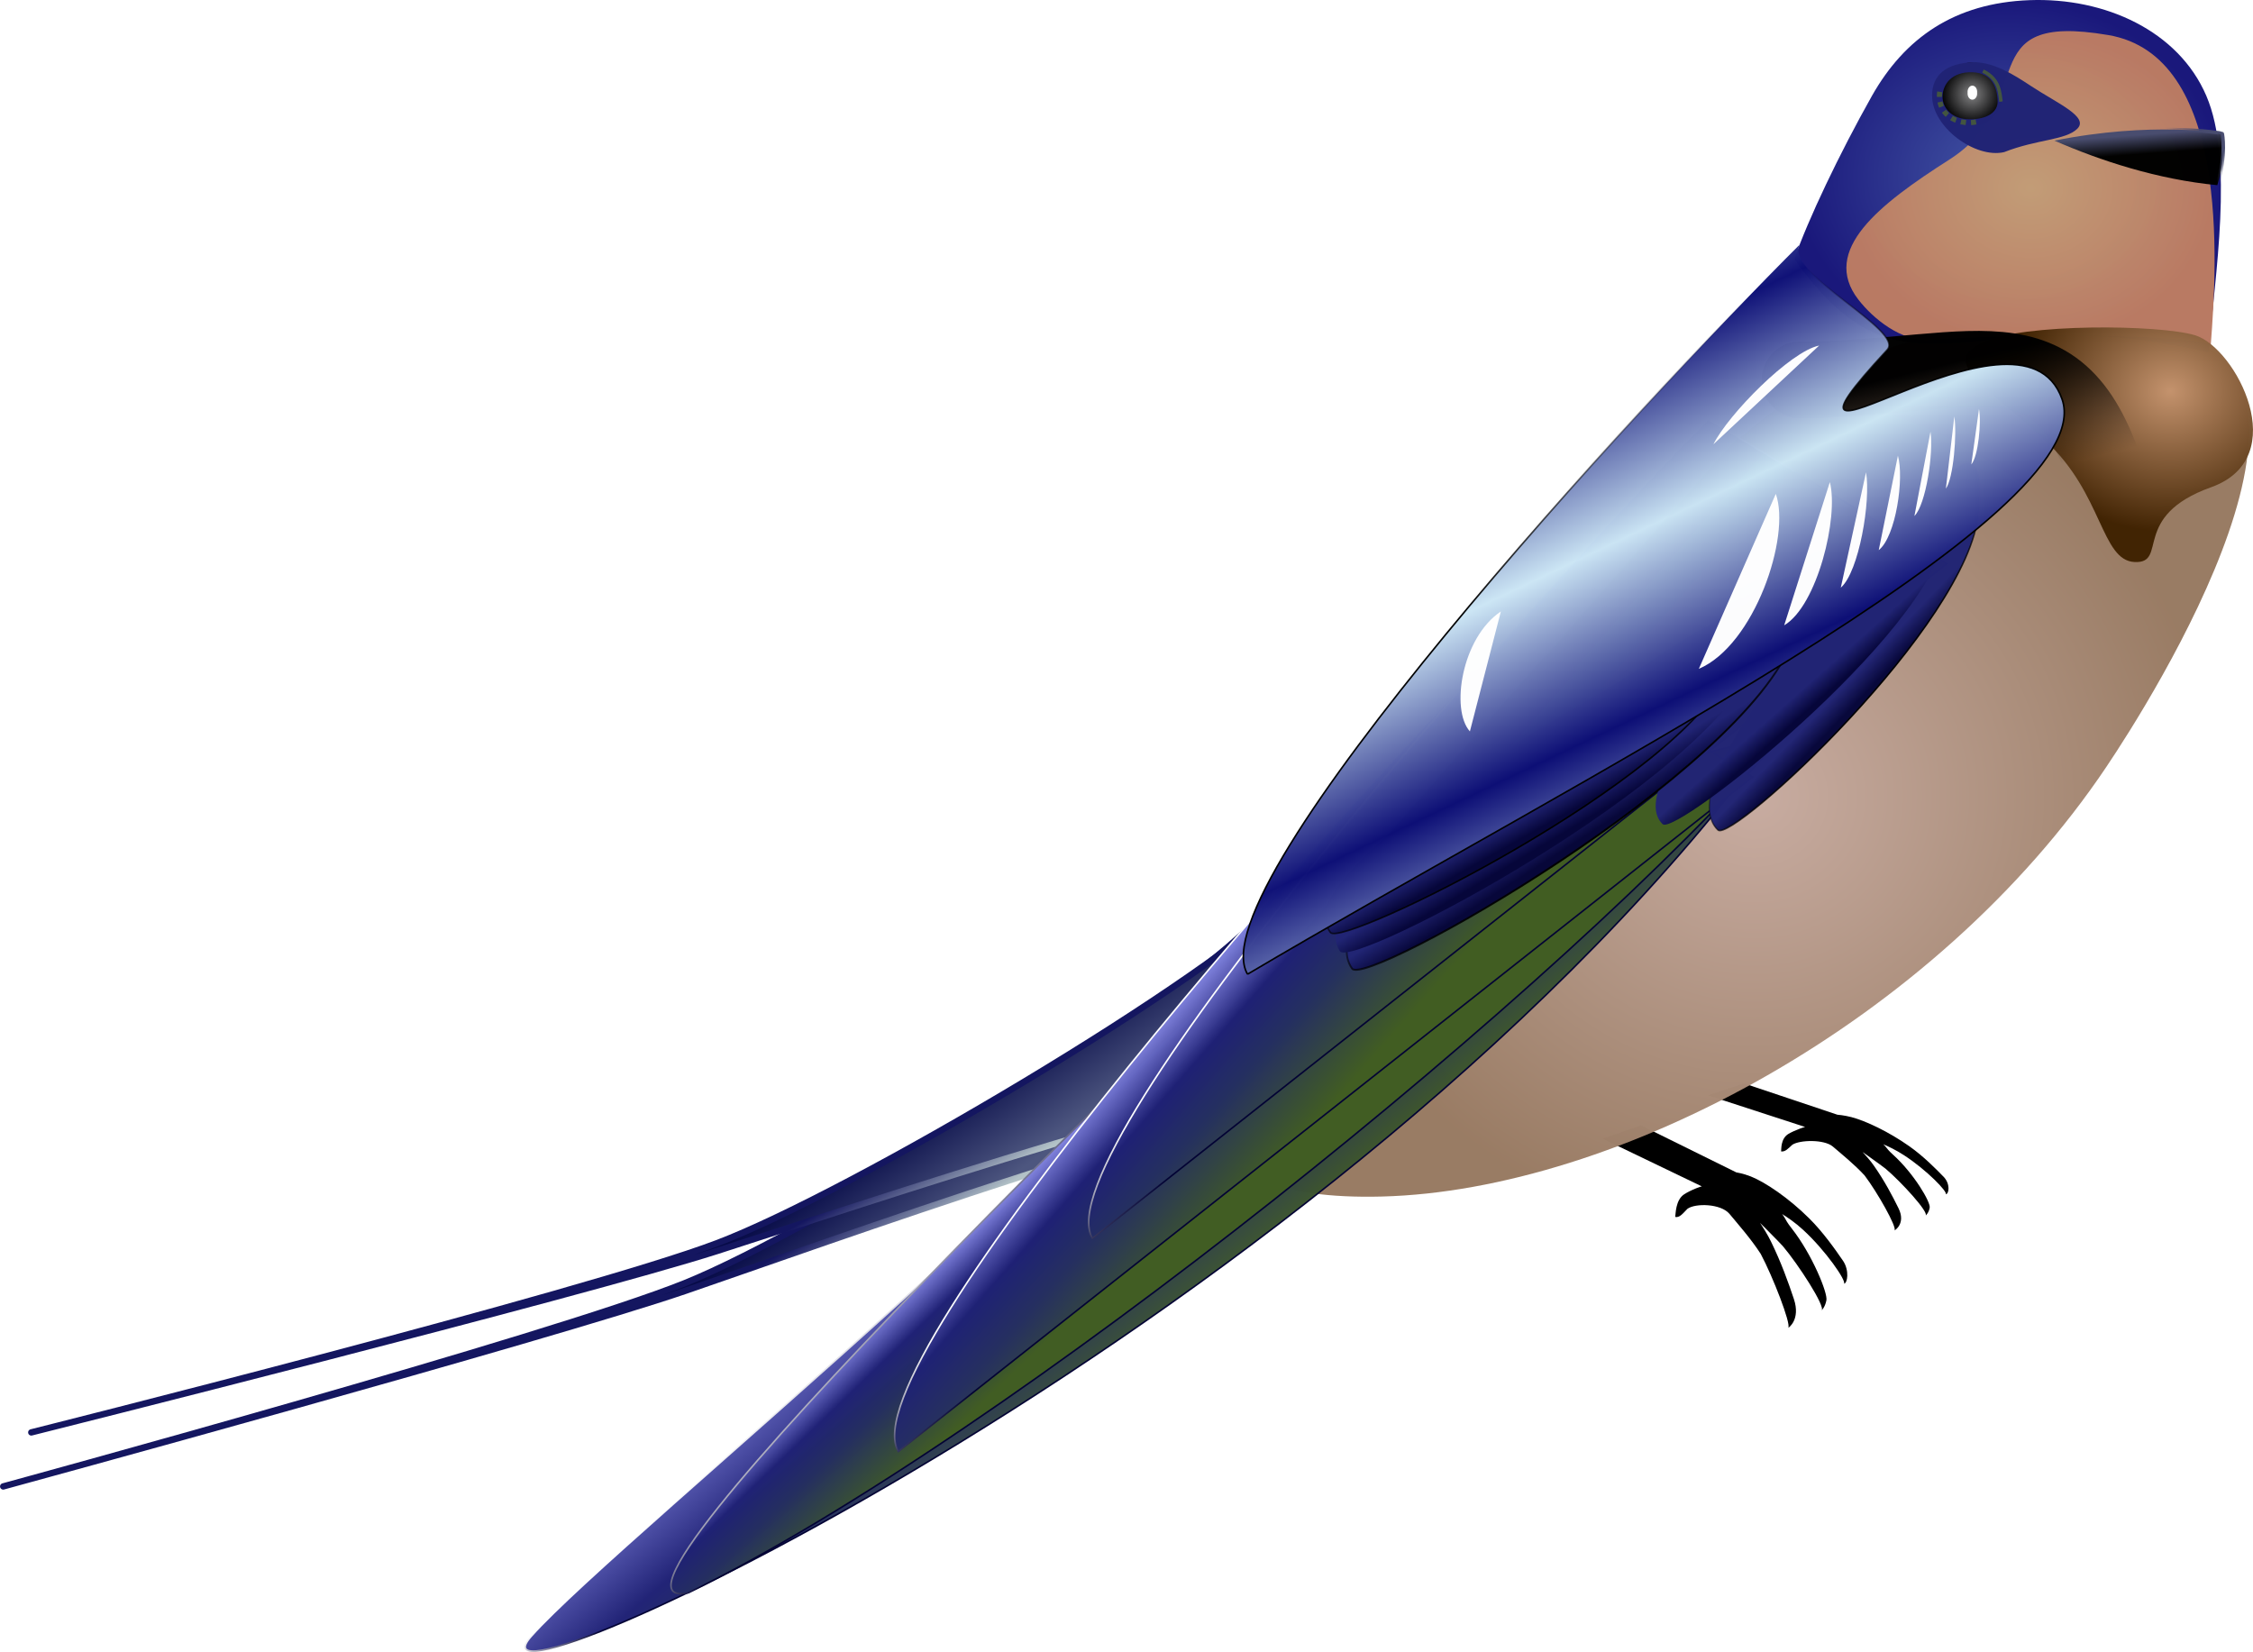 <svg xmlns="http://www.w3.org/2000/svg" xmlns:xlink="http://www.w3.org/1999/xlink" viewBox="0 0 1416.2 1038.3" version="1.0"><defs><linearGradient id="s" y2="736.85" xlink:href="#b" gradientUnits="userSpaceOnUse" x2="855.75" gradientTransform="translate(-313 286)" y1="711" x1="826.53"/><linearGradient id="c"><stop offset="0"/><stop offset="1" stop-opacity="0"/></linearGradient><linearGradient id="b"><stop offset="0" stop-color="#fff"/><stop offset="1" stop-color="#020234"/></linearGradient><linearGradient id="B" y2="683.8" gradientUnits="userSpaceOnUse" x2="926.07" gradientTransform="translate(93.593 -97.75)" y1="695.25" x1="932.53"><stop offset="0" stop-color="#06063a"/><stop offset="1" stop-color="#212474"/></linearGradient><linearGradient id="o" y2="161.03" gradientUnits="userSpaceOnUse" x2="1438" y1="172.43" x1="1426.1"><stop offset="0" stop-color="#484c6f" stop-opacity="0"/><stop offset="1" stop-color="#484c6f"/></linearGradient><linearGradient id="p" y2="175.41" gradientUnits="userSpaceOnUse" x2="1413.9" y1="163.3" x1="1413"><stop offset="0" stop-color="#484c6f"/><stop offset="1"/></linearGradient><linearGradient id="v" y2="740.85" xlink:href="#b" gradientUnits="userSpaceOnUse" x2="852.75" gradientTransform="translate(2)" y1="712" x1="822.53"/><linearGradient id="w" y2="723.65" xlink:href="#a" gradientUnits="userSpaceOnUse" x2="934.57" gradientTransform="translate(2)" y1="648.25" x1="848.53"/><linearGradient id="f" y2="799.5" gradientUnits="userSpaceOnUse" x2="714.5" y1="766.5" x1="695"><stop offset="0" stop-color="#141660"/><stop offset="1" stop-color="#b3c2c7"/></linearGradient><linearGradient id="g" y2="738.96" gradientUnits="userSpaceOnUse" x2="690.56" y1="788.46" x1="724.47"><stop offset="0" stop-color="#4d567f"/><stop offset="1" stop-color="#070b48"/></linearGradient><linearGradient id="t" y2="723.65" xlink:href="#a" gradientUnits="userSpaceOnUse" x2="934.57" gradientTransform="translate(-313 286)" y1="663.81" x1="876.82"/><linearGradient id="r" y2="767.49" gradientUnits="userSpaceOnUse" x2="963.56" gradientTransform="translate(-391 337)" y1="644.71" x1="859.85"><stop offset="0" stop-color="#7f81dd"/><stop offset=".45" stop-color="#1f2175"/><stop offset=".649" stop-color="#252f60"/><stop offset="1" stop-color="#415d22"/></linearGradient><linearGradient id="q" y2="736.85" xlink:href="#b" gradientUnits="userSpaceOnUse" x2="855.75" gradientTransform="translate(-391 337)" y1="716" x1="836.53"/><linearGradient id="a"><stop offset="0" stop-color="#7f81dd"/><stop offset=".25" stop-color="#1f2175"/><stop offset=".5" stop-color="#252f60"/><stop offset="1" stop-color="#415d22"/></linearGradient><linearGradient id="D" y2="260.76" spreadMethod="reflect" gradientUnits="userSpaceOnUse" x2="1160.4" y1="355.76" x1="1205.4"><stop offset="0" stop-color="#cbe5f4"/><stop offset="1" stop-color="#0d0f76"/></linearGradient><linearGradient id="C" y2="260.76" xlink:href="#c" gradientUnits="userSpaceOnUse" x2="1160.4" y1="355.76" x1="1205.4"/><linearGradient id="y" y2="367.49" gradientUnits="userSpaceOnUse" x2="1368" y1="290.89" x1="1349.5"><stop offset="0"/><stop offset="1" stop-opacity="0"/></linearGradient><linearGradient id="A" y2="521.26" xlink:href="#c" gradientUnits="userSpaceOnUse" x2="998.45" gradientTransform="translate(50.581 1.245)" y1="567.26" x1="1027.9"/><radialGradient id="x" gradientUnits="userSpaceOnUse" cy="319.37" cx="1420" gradientTransform="matrix(.946 -.042 .037 .833 62.387 119.1)" r="106.07"><stop offset="0" stop-color="#c4936d"/><stop offset="1" stop-color="#402302"/></radialGradient><radialGradient id="h" gradientUnits="userSpaceOnUse" cy="580.01" cx="1155.4" gradientTransform="matrix(.967 -.011 .011 .924 32.414 57.056)" r="296.98"><stop offset="0" stop-color="#c7aba0"/><stop offset="1" stop-color="#987a62"/></radialGradient><radialGradient id="k" gradientUnits="userSpaceOnUse" cy="197.78" cx="1329.7" gradientTransform="matrix(1 0 0 .852 0 29.359)" r="115.73"><stop offset="0" stop-color="#c39d76"/><stop offset="1" stop-color="#bb7b63"/></radialGradient><radialGradient id="j" gradientUnits="userSpaceOnUse" cy="190.48" cx="1315.3" gradientTransform="matrix(1 0 0 .826 0 33.084)" r="134.1"><stop offset="0" stop-color="#4255a4"/><stop offset="1" stop-color="#171579"/></radialGradient><radialGradient id="l" gradientUnits="userSpaceOnUse" cy="140.66" cx="1292.6" gradientTransform="matrix(1 0 0 1.026 0 -3.638)" r="14.513"><stop offset="0" stop-color="#848484"/><stop offset="1"/></radialGradient><filter id="F" height="1.058" width="1.29" y="-.029" x="-.145"><feGaussianBlur stdDeviation=".635"/></filter><filter id="i"><feGaussianBlur stdDeviation="5.172"/></filter><filter id="m"><feGaussianBlur stdDeviation="2.614"/></filter><filter id="n"><feGaussianBlur stdDeviation="1.355"/></filter></defs><g transform="translate(-53.329 -79.668)"><path id="d" d="M1149.6 760.65l58.7 19.67s4.1.29 8.8 1.51c8.9 2.32 23.5 9.19 36.4 18.31 8.9 6.25 17 14.49 21.7 19.36 4.1 4.36 3.3 10.55 1.2 10.84 1.4-1.45-12-15.3-26.2-24.53-10.4-6.74-18.2-8.53-22.5-11.17-2.6-1.57 4.5.45 4.5.45 8.4 5.94 5.2 5.09 11.1 10.38 13.1 11.85 23.7 29.88 23 33.3-.6 3.42-2.6 4.99-2.6 4.99 2.4-1.91-15.4-21.33-25.2-29.57-1.3-1.09-18.8-13.79-26.3-18.57.9.87 1.1-2.85 2.9-1.08 3.9 3.99 12 11.78 16.1 17.77 6.8 9.7 11.7 19.09 15.5 26.8 4.8 9.77-2.5 13.95-2.5 13.95 1.6-2.05-10.8-24-18.8-34.54-6.2-6.81-14.6-13.57-20-18.21-5.5-4.64-20.8-4.16-25.4-1.15-2.9 2.62-4.4 4.49-7.1 4.25.2-1.26-.4-8.11 4.7-11.09 3.4-1.99 10.9-5.05 14.6-5.08 2.1-.02 1.8 2.73 1.8 2.73l-67-21.8 22.6-7.52z" fill="#000"/></g><use xlink:href="#d" transform="matrix(1.042 .064 -.065 1.312 -116.921 -364.218)" height="1256" width="1540"/><use xlink:href="#e" transform="rotate(-1.181 -2179.96 4400.359)" height="1256" width="1540"/><g transform="translate(-53.329 -79.668)"><path id="e" d="M73 980s347.17-87.07 431.14-118.97C587.68 829.29 814.06 695.9 870 638.5L943 744c-103.49 9.81-353.11 94.51-438.82 121.93C418.47 893.34 73 980 73 980z" stroke-linejoin="round" stroke-dashoffset="3.518" stroke="url(#f)" stroke-linecap="round" stroke-width="4" fill="url(#g)"/></g><path d="M1377.4 561.62C1269.5 722.3 1069 827.95 922.07 831.74c-267.88 6.9 35.39-280.69 145.63-398.81 124.5-133.31 177.6-159.57 340.9-144.25 135.6 12.73-3.8 232.27-31.2 272.94z" opacity=".99" fill="url(#h)" transform="translate(-53.329 -79.668)"/><path d="M1441.6 301.28c4-49.08 16-120.81-1.4-161.36-17.5-40.843-63.7-61.901-111.1-60.152-47.4 1.751-78.6 23.942-99.1 60.152-20.4 36.22-40.3 78.03-48.8 102.62 70.4 98.96 109.2 22.42 260.4 58.74z" opacity=".99" fill="url(#j)" transform="translate(-53.329 -79.668)"/><path d="M1378.6 101.71c-88.3-15.03-42.5 41.67-100.1 78.37-43.7 27.88-81.1 56.89-57 87.94 9.1 11.72 27 26.73 45.3 25.22 45.2-3.73 159.6-4.2 176.2 3.09 4.1-52.9 11.7-181.68-64.4-194.62z" opacity=".99" fill="url(#k)" transform="translate(-53.329 -79.668)"/><path d="M1307.1 140.66a14.513 14.888 0 11-29 0 14.513 14.888 0 1129 0z" transform="matrix(1.314 0 0 1.281 -458.949 -120.97)" opacity=".99" fill="url(#l)"/><path d="M1242.772 58.24a3.003 3.878 0 11-5.952 0 3.003 3.878 0 115.952 0z" opacity=".99" fill="#fff"/><path d="M1240.871 39.072c-17.5.5-26.4 8.04-26.4 20.98-.1 19.94 27.2 39.77 45.3 35.56 20.7-8.16 38.6-7.38 46-14.7 7.5-7.48-12.5-15.89-29-26.77-11.3-7.47-23.2-14.86-35.9-15.07zm-1.1 6.35c12.4.41 15.7 9.68 15.9 18.24.2 6.69-6.5 11.39-17.7 11.32s-16.8-7.19-16.9-13.88c-.1-8.44 6.2-16.1 18.7-15.68z" opacity=".99" fill="#212475"/><g stroke-dashoffset="3.518" stroke="#445640" fill="none"><path d="M1219.771 54.882c-4.2 17.77 11.7 24.13 22.4 21.75" opacity=".99" stroke-dasharray="3.198,3.198" stroke-width="3.198"/><path d="M1246.471 44.722c10.9 5.01 10.6 14.95 11.3 19.15" opacity=".99" stroke-width="2.198"/></g><path d="M1450.2 163.57c-.2-.35-44.8-7.72-105.5 4.49 28.7 12.53 64.8 24.42 102.4 28 5.8-19.52 3.2-32.18 3.1-32.49z" opacity=".99" stroke-dashoffset="3.518" stroke="url(#o)" stroke-width="2.198" fill="url(#p)" transform="translate(-53.329 -79.668)"/><path d="M387.33 1108.1c-55.84 63 513.24-198.65 782.37-567.1l-308.19 96.28c-62.3 124.09-417.98 407.42-474.18 470.82z" opacity=".99" stroke-dashoffset="3.518" stroke="url(#q)" fill="url(#r)" transform="translate(-53.329 -79.668)"/><path d="M486.06 1080.8c199.96-97.61 552.34-381.5 688.34-539.51l-254.69 59.84c-97.65 97.22-517.28 497.77-433.65 479.67z" opacity=".99" stroke-dashoffset="3.518" stroke="url(#s)" fill="url(#t)" transform="translate(-53.329 -79.668)"/><use xlink:href="#u" transform="translate(-235.329 126.332)" height="1256" width="1540"/><use xlink:href="#u" transform="translate(-168.109 53.972)" height="1256" width="1540"/><use xlink:href="#u" transform="translate(-113.329 -7.668)" height="1256" width="1540"/><g transform="translate(-53.329 -79.668)"><path id="u" d="M800 786l537-424-150-91c-97.6 97.22-419.72 459.52-387 515z" opacity=".99" stroke-dashoffset="3.518" stroke="url(#v)" fill="url(#w)"/></g><path d="M1443.2 385.91c-50.9 18.22-26.6 48.01-48.1 47.02-21.1-.98-20-42.96-55.8-76.02-41.4-38.13-65.8-49.48-39.8-62.02 25-12.1 111.6-11.33 133.8-4.44 25.2 7.8 61.8 76.9 9.9 95.46z" opacity=".99" fill="url(#x)" transform="translate(-53.329 -79.668)"/><path d="M1184.7 318.41c116.9-1.07 167.3-38.62 197.3 75.52" opacity=".99" stroke-linejoin="round" stroke-dashoffset="3.518" stroke="url(#y)" stroke-linecap="round" stroke-width="48" fill="none" transform="translate(-53.329 -79.668)"/><use xlink:href="#z" transform="matrix(.823 -.169 .256 .955 177.271 36.252)" height="1256" width="1540"/><use xlink:href="#z" transform="matrix(.834 -.147 .183 .889 181.341 56.942)" height="1256" width="1540"/><use xlink:href="#z" transform="matrix(1.122 -.025 .023 1.218 -163.519 -179.808)" height="1256" width="1540"/><use xlink:href="#z" transform="matrix(1.035 .016 -.022 1.14 -63.85 -175.306)" height="1256" width="1540"/><g transform="translate(-53.329 -79.668)"><path id="z" d="M889.59 665.75c7.7 10.01 221.51-95.95 250.51-165 28.5-67.85-37.5-10.49-76.2 11.63-87.79 50.3-196.12 123.86-174.31 153.37z" opacity=".99" stroke-dashoffset="3.518" stroke="url(#A)" fill="url(#B)"/></g><g><path d="M837.51 692.01c199.69-118.5 537.89-288.03 511.99-361.5-26-73.93-205.1 72.17-109.9-31.01 11.2-12.16-64.1-47.38-55.1-65.99-97.6 97.21-379.71 403.01-346.99 458.5z" opacity=".99" stroke-dashoffset="3.518" stroke="url(#C)" fill="url(#D)" transform="translate(-53.329 -79.668)"/></g><g transform="translate(-53.329 -79.668)"><use xlink:href="#E" transform="matrix(2.842 0 0 1.698 -2396.7 -213.29)" height="1256" width="1540"/><use xlink:href="#E" transform="matrix(4.79 0 0 2.075 -4898.4 -338.24)" height="1256" width="1540"/><path id="E" d="M1266.8 351c2 12.95-2.8 45.81-10.1 53" opacity=".99" filter="url(#F)" fill="#fff"/><use xlink:href="#E" transform="matrix(1.555 -.097 .069 1.102 -747.77 102.15)" height="1256" width="1540"/><path transform="matrix(-3.79 1.1 -.352 -1.214 4896.3 50.152)" d="M988.3 492.5c2.02 12.95-2.85 45.81-10.06 53" opacity=".99" filter="url(#F)" fill="#fff"/><path transform="matrix(-1.539 -.804 .961 -1.324 2644.2 1698.5)" d="M1171.3 300.5c2 12.95-2.8 45.81-10.1 53" opacity=".99" filter="url(#F)" fill="#fff"/><path transform="matrix(1.57 0 0 1.368 -699.8 -138.52)" d="M1226.8 376.5c2 12.95-2.8 45.81-10.1 53" opacity=".99" filter="url(#F)" fill="#fff"/><use xlink:href="#E" transform="matrix(.682 -.074 .03 .842 407.29 139.62)" height="1256" width="1540"/><use xlink:href="#E" transform="matrix(.624 -.057 .028 .647 496.98 181.81)" height="1256" width="1540"/></g></svg>